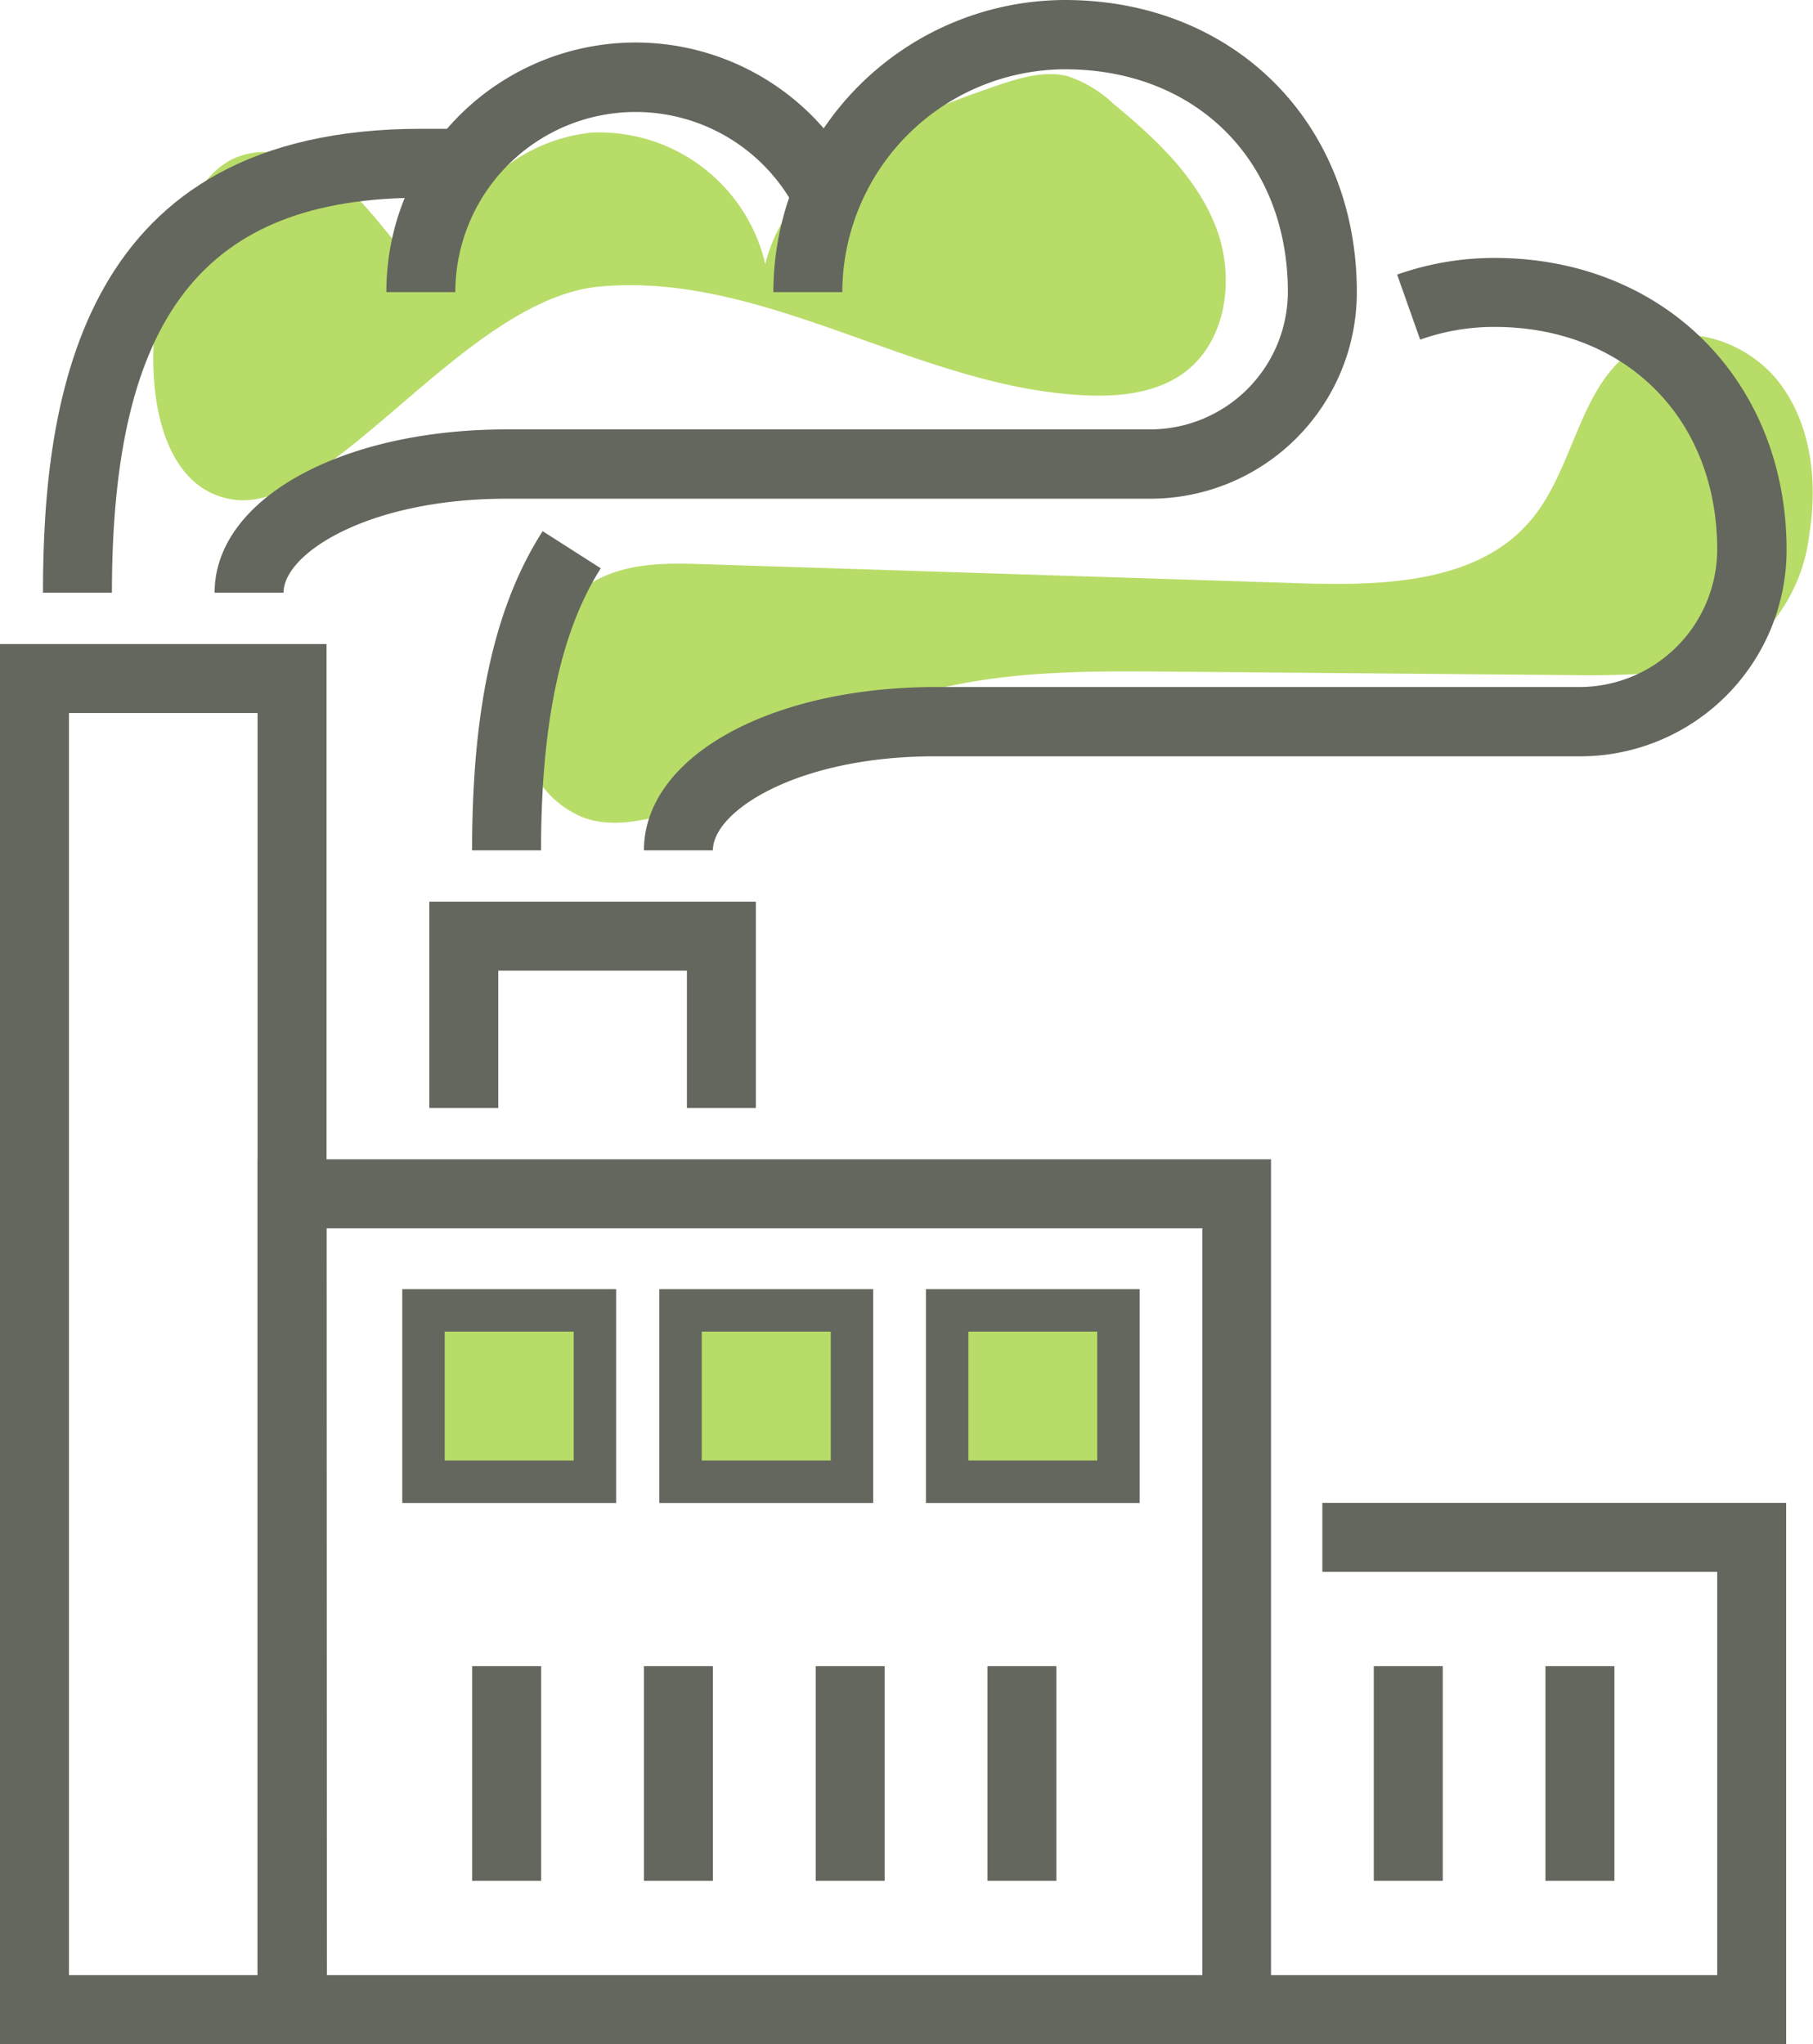 <svg xmlns="http://www.w3.org/2000/svg" viewBox="0 0 170.9 192.65"><defs><style>.cls-1{fill:#b8dc68;}.cls-2{fill:#64675d;}</style></defs><g id="Capa_2" data-name="Capa 2"><g id="Capa_1-2" data-name="Capa 1"><path class="cls-1" d="M22.06,14.93c3.74-1.67,8.16.37,11.11,3.22s5.08,6.48,8.23,9.09A16.07,16.07,0,0,1,55.73,12.5,16.07,16.07,0,0,1,72.14,24.89c2.28-9.21,12.53-13.62,21.51-16.71,2.27-.78,4.71-1.57,7-1A11.69,11.69,0,0,1,105,9.82c3.91,3.22,7.76,6.82,9.6,11.54s1.07,10.79-3,13.78c-2.54,1.86-5.88,2.24-9,2.13C86.79,36.7,72.36,25.6,56.6,27c-12.68,1.1-25.24,21.18-34.41,20.11C10.13,45.67,13.79,18.63,22.06,14.93Z"/><path class="cls-1" d="M57,54.29c3-1.3,6.33-1.22,9.56-1.11l56,1.79c7.84.25,16.86,0,21.84-6.06,4.15-5,4.52-13.2,10.25-16.33,4.35-2.38,10.19-.37,13.16,3.6s3.53,9.32,2.74,14.21a16.16,16.16,0,0,1-3.46,8.25c-4.15,4.72-11.27,5-17.56,5l-38.95-.34c-7.4-.07-14.89-.12-22.09,1.59-8.08,1.93-25.76,15.92-34,11.94C45.6,72.53,48.62,58,57,54.29Z"/><path class="cls-2" d="M67.2,80.14H60.7c0-8.78,11.84-15.39,27.53-15.39h60.7a13,13,0,0,0,12.94-12.94c0-12.38-8.65-21-21-21a20.78,20.78,0,0,0-7,1.2l-2.17-6.13a27.5,27.5,0,0,1,9.18-1.57c15.95,0,27.53,11.58,27.53,27.53a19.46,19.46,0,0,1-19.44,19.44H88.23C75.2,71.25,67.2,76.43,67.2,80.14Z"/><path class="cls-2" d="M119.81,192.65H24.28V109.26h95.53Zm-89-6.5h82.53V115.76H30.78Z"/><polygon class="cls-2" points="168.37 192.65 116.56 192.65 116.56 186.15 161.87 186.15 161.87 148.14 124.65 148.14 124.65 141.64 168.37 141.64 168.37 192.65"/><path class="cls-2" d="M30.78,192.65H0V60.7H30.78ZM6.5,186.15H24.28V67.2H6.5Z"/><polygon class="cls-2" points="71.25 104.42 64.75 104.42 64.75 91.48 46.97 91.48 46.97 104.42 40.47 104.42 40.47 84.98 71.25 84.98 71.25 104.42"/><rect class="cls-2" x="44.51" y="157.03" width="6.5" height="20.23"/><rect class="cls-2" x="60.7" y="157.03" width="6.5" height="20.23"/><rect class="cls-2" x="76.89" y="157.03" width="6.5" height="20.23"/><rect class="cls-2" x="93.08" y="157.03" width="6.5" height="20.23"/><rect class="cls-2" x="129.5" y="157.03" width="6.5" height="20.23"/><rect class="cls-2" x="145.68" y="157.03" width="6.5" height="20.23"/><path class="cls-2" d="M10.55,55.86H4.05c0-18.77,3.69-43.72,35.62-43.72h4v6.5h-4C19.26,18.64,10.55,29.77,10.55,55.86Z"/><path class="cls-2" d="M42.92,27.53h-6.5a23.49,23.49,0,0,1,44.76-10l-5.89,2.76a17,17,0,0,0-32.37,7.2Z"/><path class="cls-2" d="M26.73,55.86h-6.5c0-8.78,11.84-15.39,27.53-15.39h60.71A13,13,0,0,0,121.4,27.53c0-12.38-8.65-21-21-21a21.06,21.06,0,0,0-21,21h-6.5A27.56,27.56,0,0,1,100.37,0c15.95,0,27.53,11.58,27.53,27.53A19.46,19.46,0,0,1,108.47,47H47.76C34.73,47,26.73,52.15,26.73,55.86Z"/><path class="cls-2" d="M51,80.14h-6.5c0-13.41,2.12-23,6.65-30.08l5.48,3.5C52.85,59.49,51,68.19,51,80.14Z"/><rect class="cls-1" x="39.93" y="123.5" width="16.15" height="16.15"/><path class="cls-2" d="M58.08,141.65H37.92V121.5H58.08Zm-16.16-4H54.08V125.5H41.92Z"/><rect class="cls-1" x="64.15" y="123.5" width="16.15" height="16.15"/><path class="cls-2" d="M82.31,141.65H62.15V121.5H82.31Zm-16.16-4H78.31V125.5H66.15Z"/><rect class="cls-1" x="89.28" y="123.5" width="16.15" height="16.15"/><path class="cls-2" d="M107.43,141.65H87.28V121.5h20.15Zm-16.15-4h12.15V125.5H91.28Z"/></g></g></svg>